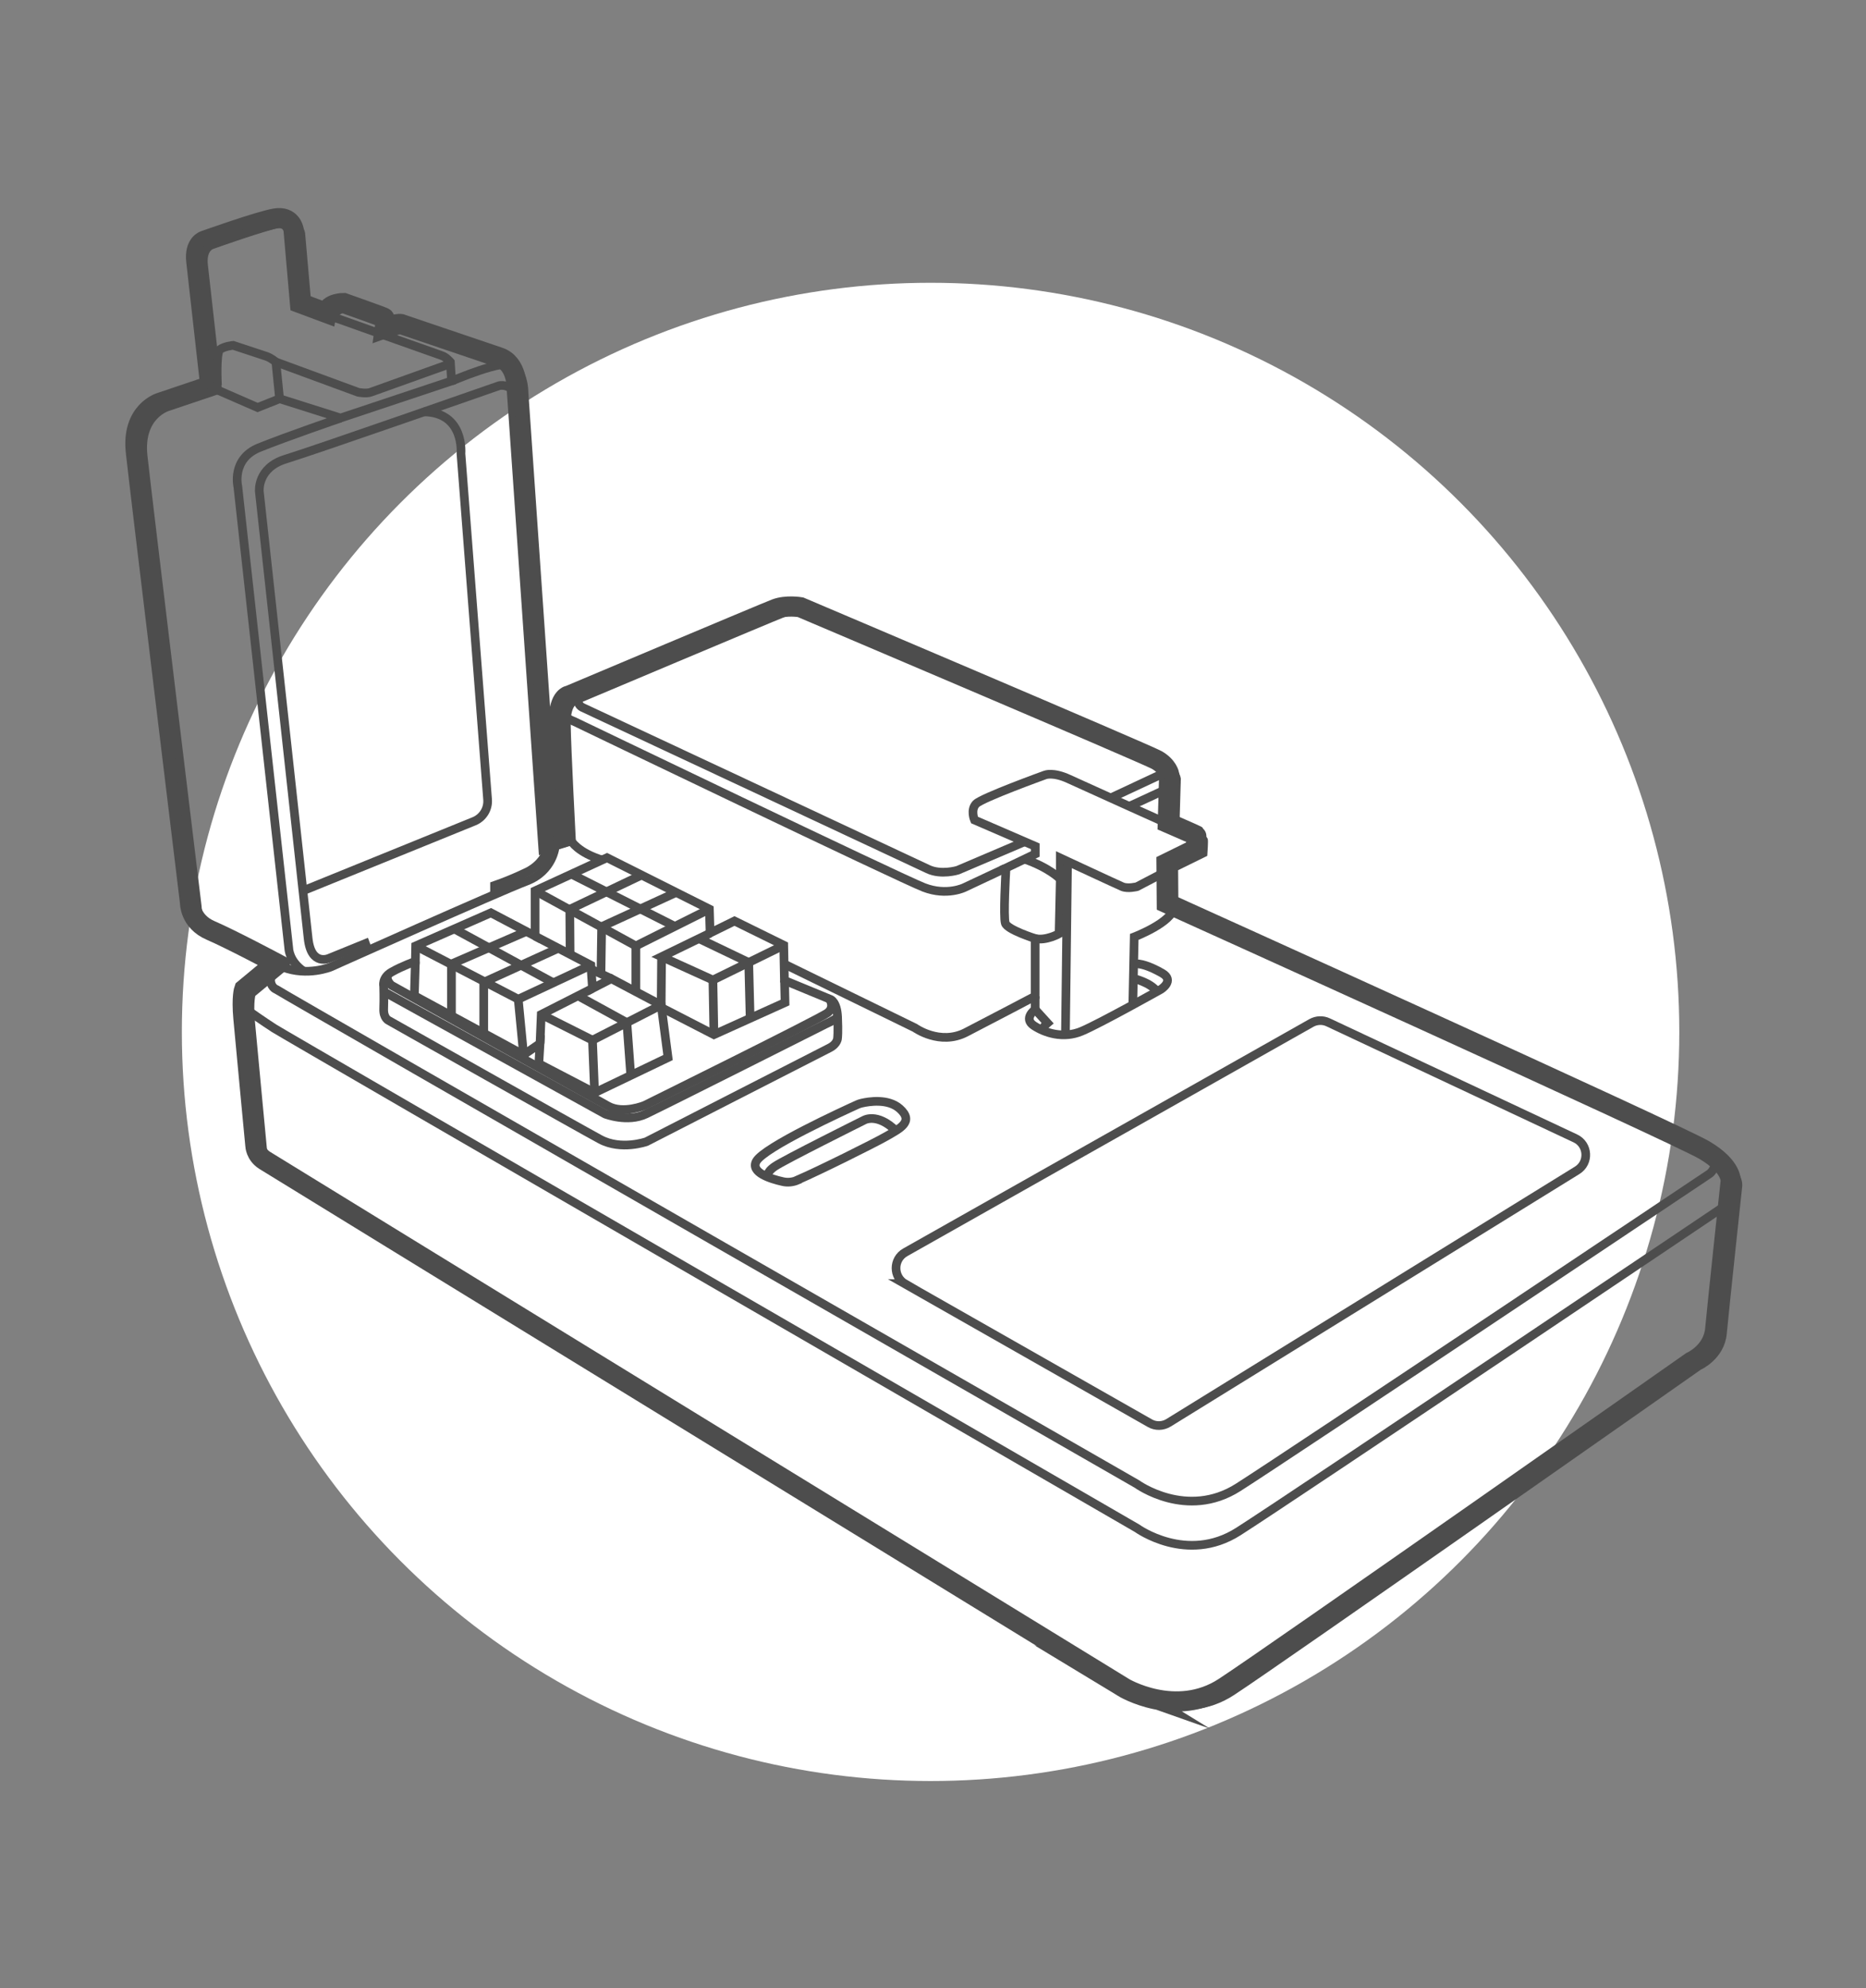 <?xml version="1.0" encoding="UTF-8"?><svg id="Layer_2-2" xmlns="http://www.w3.org/2000/svg" viewBox="0 0 185 197"><rect x="0" y="0" width="185" height="197" fill="#808080" stroke="none"/><defs><style>.cls-1{stroke-width:.86px;}.cls-1,.cls-2{fill:none;stroke:#4d4d4d;stroke-miterlimit:10;}.cls-2{stroke-width:2px;}.cls-3{fill:#fff;stroke-width:0px;}</style></defs><circle class="cls-3" cx="92.26" cy="102.25" r="74.23"/><path class="cls-2" d="m111.35,167.19s5.21,3.16,10.04,0,46.29-32.25,46.29-32.25c0,0,2.16-.94,2.37-3.24s1.53-14.6,1.53-14.6c0,0,.24-1.46-2.61-3.14s-53.29-24.47-53.29-24.47l-.03-3.94,2.91-1.43s.09-1.29.03-1.34-2.81-1.24-2.81-1.24l.14-4.78s-.14-.84-1.25-1.46-35.31-15.13-35.31-15.13c0,0-1.39-.24-2.47.17s-20.43,8.57-20.43,8.57c0,0-1.06.07-1.03,2.44s.51,11.57.51,11.57l-1.6.49-3.11-44.96s.05-2.44-1.74-3.04-9.74-3.3-9.74-3.3c0,0-.35-.05-.79.12s-.81.3-.81.3c0,0,.13-.94-.1-1.06s-3.97-1.44-3.97-1.44c0,0-1.53-.02-1.71.98l-2.63-.98-.64-7.3s-.23-1.34-1.81-1.08-7.01,2.2-7.01,2.2c0,0-1.01.28-.82,2.02s1.39,12.36,1.39,12.36l-4.93,1.66s-2.89.82-2.45,4.89,5.37,44.66,5.37,44.66c0,0-.03,1.86,2.03,2.75s6.48,3.24,6.48,3.24l-3.14,2.6s-.27.73-.08,2.84,1.19,12.64,1.19,12.64c0,0,.02.89.91,1.46s85.15,52.23,85.15,52.23Z"/><path class="cls-1" d="m24.77,100.26s1.24.88,2.4,1.63,85.56,49.54,85.56,49.54c0,0,4.93,3.58,10.04.33,5.11-3.25,49.55-33.14,49.55-33.14"/><path class="cls-1" d="m169.87,114.48c.5,1.19-.36,1.81-.36,1.81,0,0-41.64,27.84-46.75,31.09-5.11,3.25-10.04-.33-10.04-.33,0,0-84.15-48.25-85.31-49,0,0-.69-.22-.57-1.21"/><path class="cls-1" d="m89.74,127.23l24.26,13.79c.57.33,1.28.31,1.84-.03l40.52-25.02c1.22-.75,1.12-2.56-.18-3.17l-24.51-11.5c-.53-.25-1.14-.22-1.65.06l-40.27,22.73c-1.22.69-1.22,2.44,0,3.14Z"/><path class="cls-1" d="m79.08,116.94c-.47.2-.99.26-1.49.14-1.17-.26-3.23-.9-2.6-2.02.8-1.4,8.67-5,9.99-5.6.14-.06.29-.12.44-.15.69-.16,2.63-.49,3.79.55,1.43,1.29.03,1.95-1.36,2.75-1.19.68-6.68,3.41-8.77,4.31Z"/><path class="cls-1" d="m76.13,116.64s-.25-.41.67-1.05,8.82-4.57,8.82-4.57c0,0,1.29-.84,3.21,1.03"/><path class="cls-1" d="m112.07,167.6s5.21,3.16,10.04,0c4.83-3.16,46.29-32.25,46.29-32.25,0,0,2.16-.94,2.37-3.24s1.53-14.6,1.53-14.6c0,0,.24-1.46-2.61-3.14-2.86-1.67-53.29-24.47-53.29-24.47l-.03-3.94,2.91-1.43s.09-1.29.03-1.34-2.81-1.24-2.81-1.24l.14-4.78s-.14-.84-1.25-1.46-35.31-15.13-35.31-15.13c0,0-1.39-.24-2.47.17s-20.43,8.57-20.43,8.57c0,0-1.06.07-1.03,2.44s.51,11.57.51,11.57l-1.6.49-3.11-44.96s.05-2.44-1.74-3.04-9.74-3.3-9.74-3.3c0,0-.35-.05-.79.12s-.81.3-.81.3c0,0,.13-.94-.1-1.06s-3.97-1.44-3.97-1.44c0,0-1.53-.02-1.71.98l-2.63-.98-.64-7.3s-.23-1.34-1.81-1.08-7.01,2.2-7.01,2.2c0,0-1.01.28-.82,2.02s1.39,12.36,1.39,12.36l-4.93,1.66s-2.89.82-2.45,4.89,5.37,44.66,5.37,44.66c0,0-.03,1.86,2.03,2.75s6.48,3.24,6.48,3.24l-3.14,2.6s-.27.73-.08,2.84,1.19,12.64,1.19,12.64c0,0,.02.89.91,1.46s85.15,52.23,85.15,52.23Z"/><path class="cls-1" d="m77.78,97.15l4.56,1.88s.63.21.7,1.74,0,2.07,0,2.07c0,0,.02.59-.82,1.01s-18.14,9.28-18.14,9.28c0,0-2.5.88-4.57-.23s-20.96-11.77-20.96-11.77c0,0-.55-.22-.51-1.18s0-2.21,0-2.21c0,0-.22-.85.8-1.43s2.34-1.05,2.34-1.05l.03-1.53,7.46-3.28,4.38,2.3v-4.48l7.13-3.28,10.15,5.09.07,2.37,2.42-1.19,4.88,2.4.07,3.48Z"/><path class="cls-1" d="m38.05,98.26l21.95,12.13s2.21.86,4.03,0,17.79-8.9,17.79-8.9c0,0,1.09-.49,1.22-.72"/><path class="cls-1" d="m82.24,98.99s.56.79-.19,1.37-18.14,9.17-18.14,9.17c0,0-2.13.89-3.62.07s-21.47-11.96-21.47-11.96c0,0-.56-.45-.4-1"/><polyline class="cls-1" points="53.05 92.76 58.58 95.64 58.74 97.94 60.61 96.98 65.55 99.59 66.23 104.79 58.95 108.28 53.42 105.4 53.54 103.4 51.91 104.52 41.08 98.66 41.18 95.27"/><polyline class="cls-1" points="41.21 93.73 51.38 99.01 58.58 95.64"/><line class="cls-1" x1="51.38" y1="99.01" x2="51.91" y2="104.52"/><polyline class="cls-1" points="53.54 103.4 53.66 100.52 58.74 97.94"/><polyline class="cls-1" points="58.95 108.28 58.74 103.07 53.66 100.52"/><line class="cls-1" x1="62.15" y1="101.33" x2="57.26" y2="98.65"/><polyline class="cls-1" points="44.76 100.61 44.76 95.52 52.18 92.3"/><polyline class="cls-1" points="47.96 102.41 47.96 97.33 55.36 93.96"/><line class="cls-1" x1="54.86" y1="97.38" x2="45.05" y2="92.05"/><line class="cls-1" x1="58.61" y1="96.04" x2="60.61" y2="96.98"/><polyline class="cls-1" points="65.59 99.85 70.78 102.52 77.83 99.34 77.78 97.15"/><polyline class="cls-1" points="77.7 93.67 70.68 97.11 65.59 94.8 70.41 92.46"/><polyline class="cls-1" points="65.59 94.8 65.55 99.59 58.74 103.07"/><line class="cls-1" x1="70.68" y1="97.11" x2="70.78" y2="102.52"/><polyline class="cls-1" points="69.28 93 74.23 95.37 74.37 100.9"/><polyline class="cls-1" points="70.34 90.08 63.04 93.73 53.05 88.27"/><line class="cls-1" x1="63.04" y1="93.73" x2="63.04" y2="98.26"/><polyline class="cls-1" points="59.58 96.49 59.65 91.82 67.04 88.43"/><polyline class="cls-1" points="56.52 94.5 56.49 90.1 63.61 86.71"/><line class="cls-1" x1="66.92" y1="91.8" x2="56.66" y2="86.62"/><line class="cls-1" x1="62.15" y1="101.33" x2="62.53" y2="106.5"/><path class="cls-1" d="m55.05,83.83s-.17,2.47-2.87,3.49-19.4,8.5-19.4,8.5c0,0-2.3.94-4.72.02"/><path class="cls-1" d="m36.48,94.17l-.25-.68-3.59,1.46s-1.78.84-2.09-1.95-4.84-44.3-4.84-44.3c0,0-.24-2.34,2.61-3.21s21.19-7.28,21.19-7.28c0,0,1.74-.38,1.95,2.2.21,2.58,2.96,42.31,2.96,42.31,0,0,.4,2.25-2,3.6,0,0-1.51.77-3.39,1.42v.89"/><path class="cls-1" d="m21.55,38.64l3.99,1.74,2.18-.87-.37-3.64s-.46-.4-.93-.56-3.3-1.09-3.3-1.09c0,0-.91.09-1.32.42s-.24,3.55-.24,3.55"/><path class="cls-1" d="m27.72,39.51l6.04,1.91,11.01-3.67-.12-1.88s-.42-.49-.84-.63-10.76-3.82-10.76-3.82"/><path class="cls-1" d="m27.35,35.87l8.16,3s.79.16,1.23,0,7.93-2.84,7.93-2.84"/><path class="cls-1" d="m56.65,83.35s.63,1.12,3.05,1.87"/><path class="cls-1" d="m77.74,95.52l12.97,6.33s2.47,1.78,5.05.45,6.87-3.59,6.87-3.59v-5.71s-2.75-.87-2.96-1.52.05-5.14.05-5.14l-.09-.28,3.01-1.44v-.76l-6.03-2.61s-.42-1,.16-1.6,6.84-2.86,6.84-2.86c0,0,.78-.33,2.36.4s10.54,4.76,10.54,4.76"/><path class="cls-1" d="m116.36,85.96l-3.64,1.9s-.91.23-1.45,0-6.15-2.84-6.15-2.84v2.09l-.12,5.41s-1.3.73-2.38.48"/><path class="cls-1" d="m105.13,87.11s-1.1-1.14-3.56-1.98"/><path class="cls-1" d="m102.63,98.72v1.31s-1.22.88-.13,1.6,2.9,1.32,4.72.56,7.88-4.16,7.88-4.16c0,0,1.39-.87.12-1.6s-2.27-1.01-2.77-.91"/><path class="cls-1" d="m112.31,99.56l.14-6.72s3.8-1.45,3.94-2.95"/><path class="cls-1" d="m102.63,100.03l1.22,1.34s-.59.5-.43.75"/><line class="cls-1" x1="105.63" y1="102.55" x2="105.84" y2="85.35"/><path class="cls-1" d="m112.37,96.96s1.65.36,2.34,1.29"/><path class="cls-1" d="m99.62,86.06l-4,1.88s-1.74.87-4.01,0-34.68-16.45-34.68-16.45c0,0-.78-.28-.75-.49"/><path class="cls-1" d="m101.57,83.41l-6.62,2.82s-1.65.51-2.95-.11-34.25-16.02-34.25-16.02c0,0-.54-.24-.43-.83"/><path class="cls-1" d="m110.11,79.07l5.03-2.35s.66-.26.24-1.01"/><path class="cls-1" d="m111.96,79.9l3.79-1.75s.65-.15.88-.76"/><path class="cls-1" d="m33.76,41.43s-5.3,1.81-8.07,2.93-2.11,3.86-2.11,3.86l5.05,45.75s.02,1.31,1.51,2.29"/><path class="cls-1" d="m44.78,37.76s5.27-2.27,6.11-1.54"/><path class="cls-1" d="m30.03,88.27l16.97-6.89c.87-.35,1.42-1.23,1.34-2.17l-2.64-34.26s.38-4.08-3.68-4.14"/></svg>